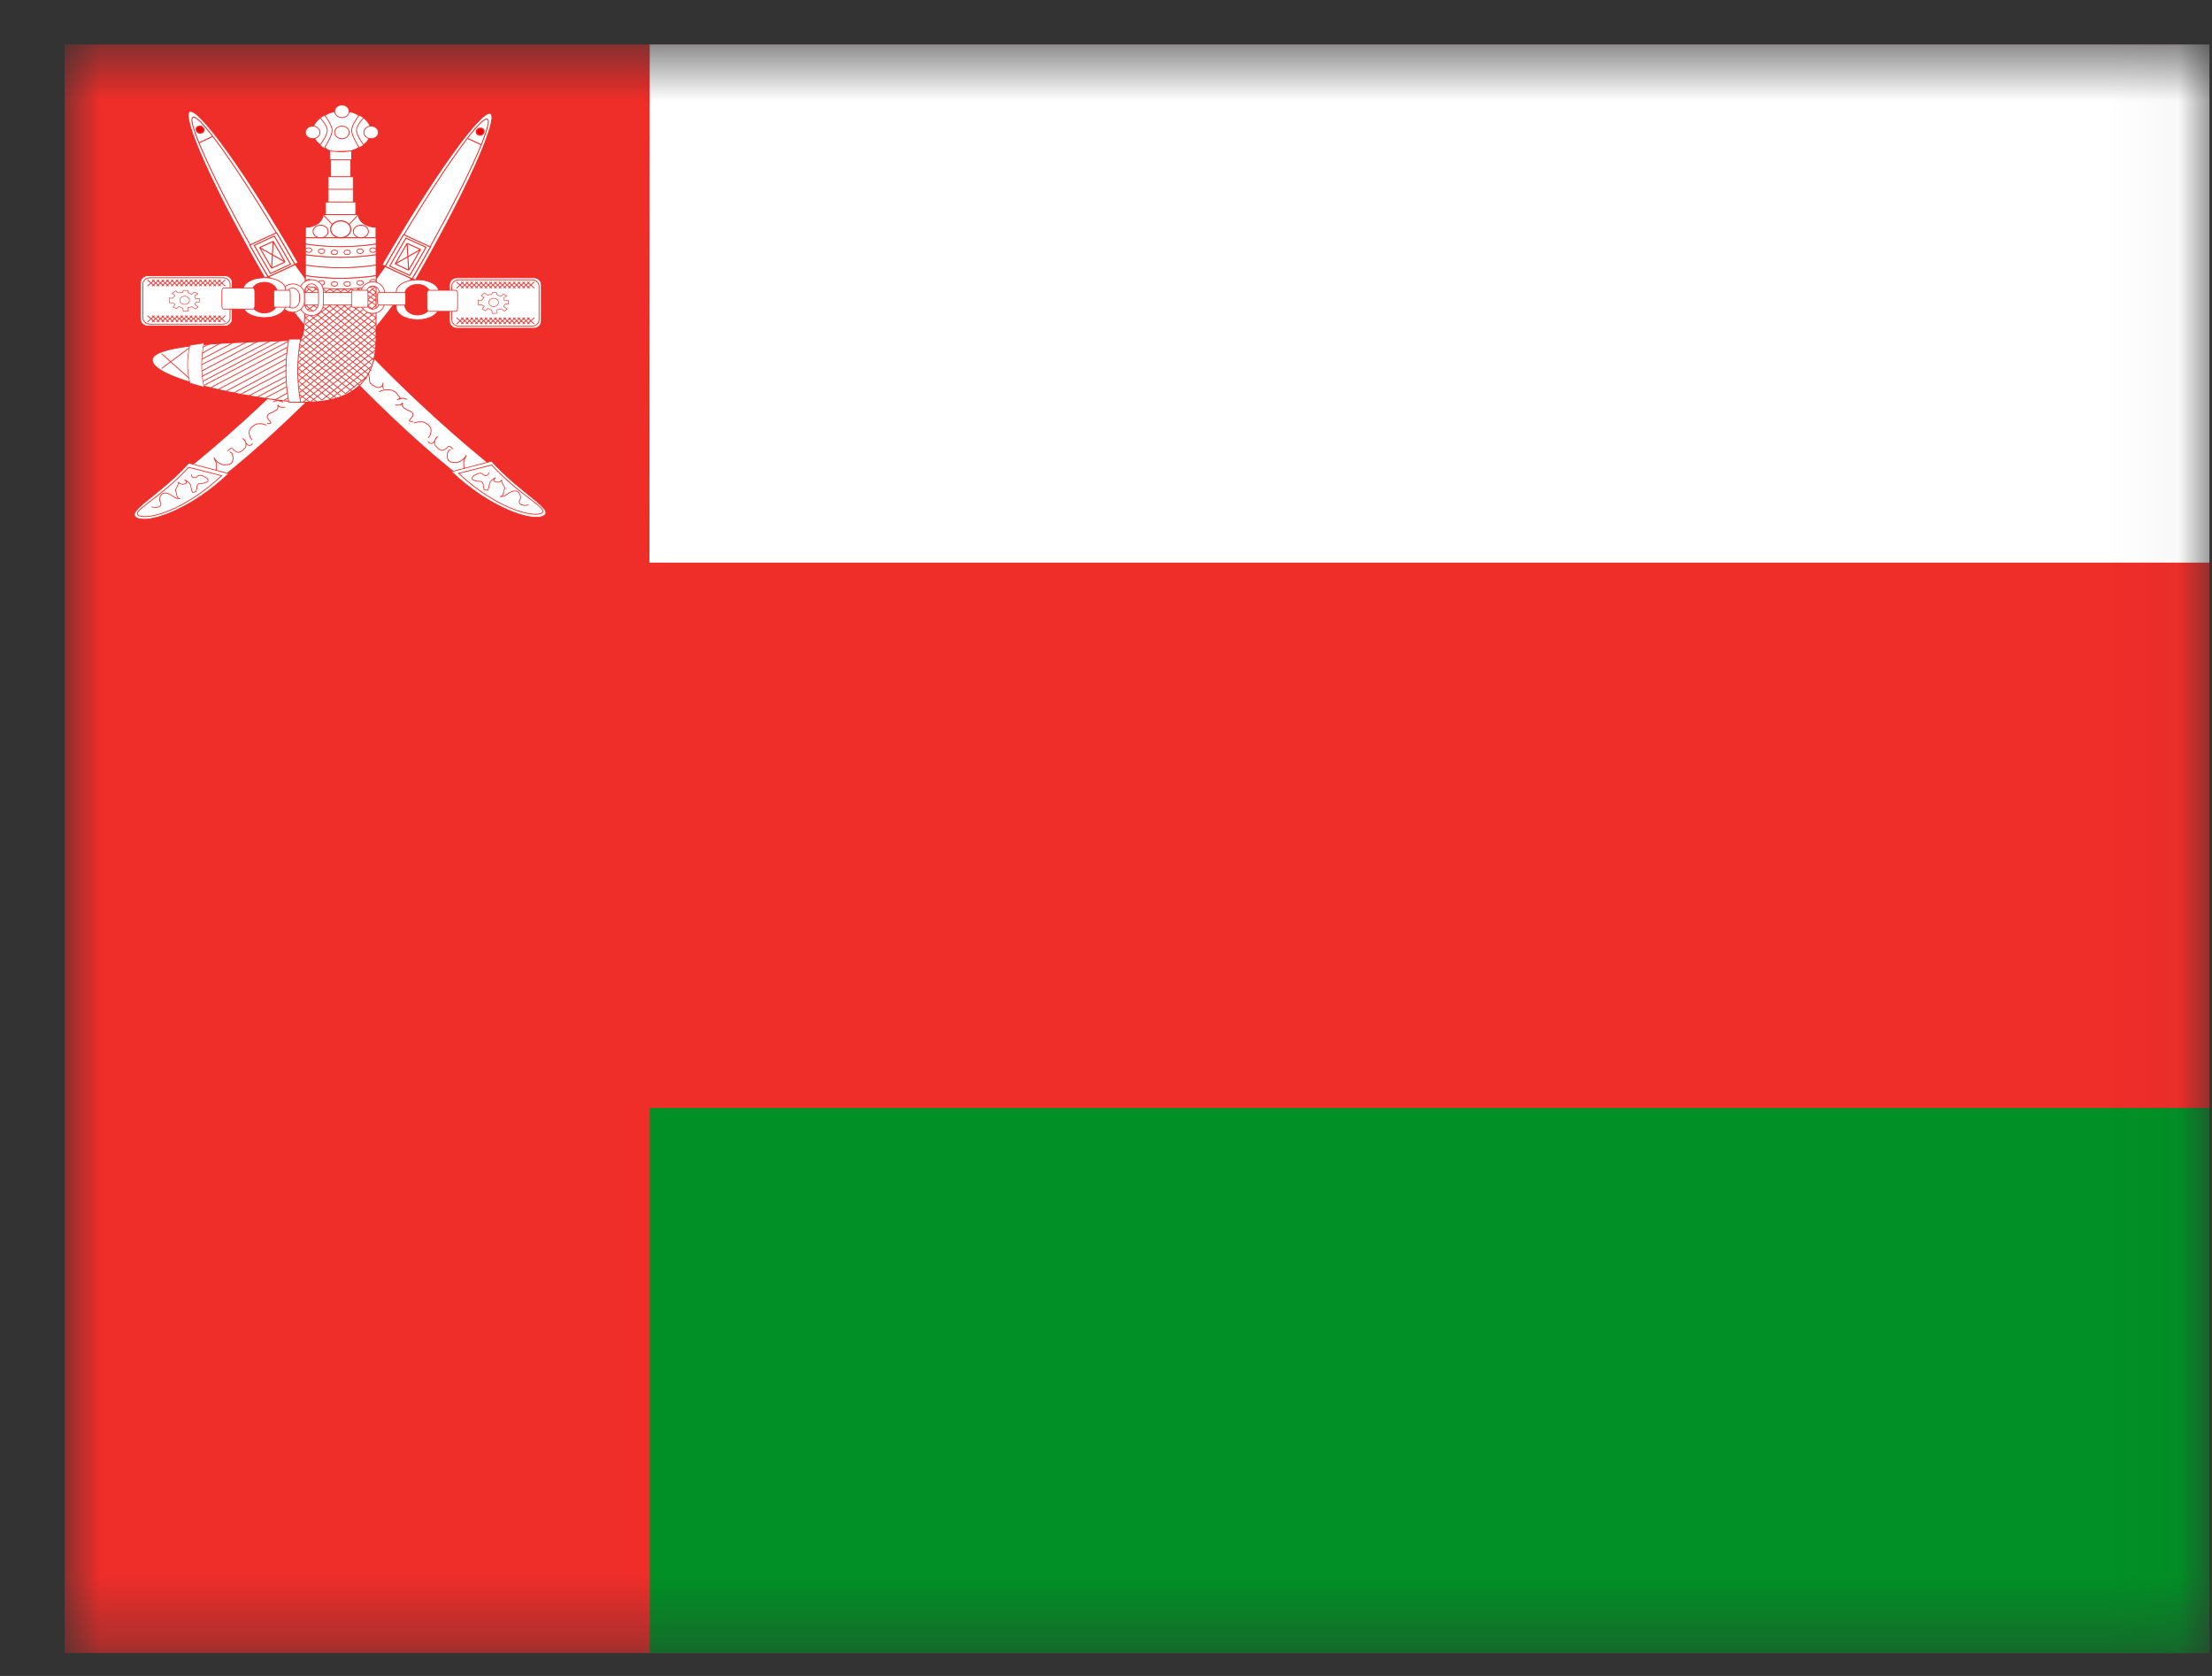 <svg width="33" height="25" viewBox="0 0 33 25" fill="none" xmlns="http://www.w3.org/2000/svg">
<rect x="0" y="0" width="33" height="25" fill="#333333" stroke="none"/>
<g id="Oman (OM)" clip-path="url(#clip0_1993_18310)">
<g id="Clip path group">
<mask id="mask0_1993_18310" style="mask-type:luminance" maskUnits="userSpaceOnUse" x="0" y="0" width="33" height="25">
<g id="a">
<path id="Vector" d="M0.964 0.662H32.964V24.662H0.964V0.662Z" fill="white"/>
</g>
</mask>
<g mask="url(#mask0_1993_18310)">
<g id="Group">
<path id="Vector_2" fill-rule="evenodd" clip-rule="evenodd" d="M0.8 -0.418H35.915V27.232H0.8V-0.418Z" fill="#EF2D29"/>
<path id="Vector_3" fill-rule="evenodd" clip-rule="evenodd" d="M9.694 16.527H36.479V26.912H9.694V16.527Z" fill="#009025"/>
<path id="Vector_4" fill-rule="evenodd" clip-rule="evenodd" d="M9.694 -1.107H37.94V8.393H9.689L9.694 -1.107Z" fill="white"/>
<g id="Group_2">
<g id="Group_3">
<path id="Vector_5" d="M7.964 4.143H6.817C6.755 4.143 6.705 4.189 6.705 4.247V4.792C6.705 4.85 6.755 4.897 6.817 4.897H7.964C8.026 4.897 8.076 4.85 8.076 4.792V4.247C8.076 4.189 8.026 4.143 7.964 4.143Z" fill="white" stroke="#EF2D28" stroke-width="0.013"/>
<path id="Vector_6" d="M7.935 4.174H6.847C6.788 4.174 6.74 4.217 6.74 4.271V4.769C6.74 4.823 6.788 4.866 6.847 4.866H7.935C7.994 4.866 8.042 4.823 8.042 4.769V4.271C8.042 4.217 7.994 4.174 7.935 4.174Z" fill="white" stroke="#EF2D28" stroke-width="0.012"/>
<path id="Vector_7" fill-rule="evenodd" clip-rule="evenodd" d="M7.346 4.361L7.411 4.364L7.414 4.394L7.468 4.422L7.51 4.387L7.56 4.414L7.513 4.444L7.525 4.486L7.584 4.483V4.538L7.537 4.536L7.512 4.57L7.567 4.609L7.525 4.641L7.479 4.607L7.414 4.62L7.417 4.671L7.346 4.676L7.336 4.627L7.277 4.602L7.243 4.636L7.193 4.611L7.223 4.572L7.187 4.547H7.136L7.133 4.476L7.184 4.481L7.22 4.439L7.178 4.407L7.232 4.371L7.271 4.4L7.336 4.391L7.346 4.361Z" fill="white" stroke="#EF2D28" stroke-width="0.008"/>
<path id="Vector_8" d="M7.364 4.573C7.404 4.573 7.437 4.545 7.437 4.511C7.437 4.477 7.404 4.449 7.364 4.449C7.324 4.449 7.292 4.477 7.292 4.511C7.292 4.545 7.324 4.573 7.364 4.573Z" fill="white" stroke="#EF2D28" stroke-width="0.008"/>
<g id="Vector_9">
<path fill-rule="evenodd" clip-rule="evenodd" d="M6.916 4.205L6.81 4.299L6.916 4.205ZM6.986 4.205L6.88 4.299L6.986 4.205ZM7.056 4.205L6.951 4.299L7.056 4.205ZM7.126 4.205L7.021 4.299L7.126 4.205ZM7.197 4.205L7.092 4.299L7.197 4.205ZM7.267 4.205L7.162 4.299L7.267 4.205ZM7.338 4.205L7.233 4.299L7.338 4.205ZM7.408 4.205L7.303 4.299L7.408 4.205ZM7.479 4.205L7.373 4.299L7.479 4.205ZM7.549 4.205L7.442 4.299L7.549 4.205ZM7.618 4.205L7.512 4.299L7.618 4.205ZM7.688 4.205L7.583 4.299L7.688 4.205ZM7.407 4.205L7.303 4.299L7.407 4.205ZM7.76 4.205L7.654 4.299L7.76 4.205ZM7.83 4.205L7.725 4.299L7.83 4.205ZM7.9 4.205L7.795 4.299L7.9 4.205ZM7.971 4.205L7.866 4.299L7.971 4.205ZM7.866 4.205L7.971 4.299L7.866 4.205ZM7.795 4.205L7.9 4.299L7.795 4.205ZM7.725 4.205L7.83 4.299L7.725 4.205ZM7.654 4.205L7.76 4.299L7.654 4.205ZM7.584 4.205L7.689 4.299L7.584 4.205ZM7.513 4.205L7.619 4.299L7.513 4.205ZM7.443 4.205L7.549 4.299L7.443 4.205ZM7.373 4.205L7.478 4.299L7.373 4.205ZM7.301 4.205L7.407 4.299L7.301 4.205ZM7.232 4.205L7.337 4.299L7.232 4.205ZM7.161 4.205L7.266 4.299L7.161 4.205ZM7.091 4.205L7.196 4.299L7.091 4.205ZM7.373 4.205L7.478 4.299L7.373 4.205ZM7.021 4.205L7.125 4.299L7.021 4.205ZM6.95 4.205L7.056 4.299L6.95 4.205ZM6.879 4.205L6.985 4.299L6.879 4.205ZM6.809 4.205L6.916 4.299L6.809 4.205ZM6.916 4.739L6.811 4.834L6.916 4.739ZM6.985 4.739L6.879 4.834L6.985 4.739ZM7.057 4.739L6.951 4.834L7.057 4.739ZM7.126 4.739L7.021 4.834L7.126 4.739ZM7.197 4.739L7.092 4.834L7.197 4.739ZM7.267 4.739L7.162 4.834L7.267 4.739ZM7.338 4.739L7.234 4.834L7.338 4.739ZM7.408 4.739L7.303 4.834L7.408 4.739ZM7.479 4.739L7.373 4.834L7.479 4.739ZM7.548 4.739L7.442 4.834L7.548 4.739ZM7.621 4.739L7.514 4.834L7.621 4.739ZM7.69 4.739L7.585 4.834L7.69 4.739ZM7.408 4.739L7.303 4.834L7.408 4.739ZM7.76 4.739L7.654 4.834L7.76 4.739ZM7.83 4.739L7.725 4.834L7.83 4.739ZM7.9 4.739L7.795 4.834L7.9 4.739ZM7.971 4.739L7.866 4.834L7.971 4.739ZM7.866 4.739L7.971 4.834L7.866 4.739ZM7.795 4.739L7.9 4.834L7.795 4.739ZM7.725 4.739L7.83 4.834L7.725 4.739ZM7.654 4.739L7.76 4.834L7.654 4.739ZM7.584 4.739L7.689 4.834L7.584 4.739ZM7.513 4.739L7.62 4.834L7.513 4.739ZM7.442 4.739L7.548 4.834L7.442 4.739ZM7.373 4.739L7.478 4.834L7.373 4.739ZM7.303 4.739L7.408 4.834L7.303 4.739ZM7.233 4.739L7.338 4.834L7.233 4.739ZM7.162 4.739L7.267 4.834L7.162 4.739ZM7.092 4.739L7.197 4.834L7.092 4.739ZM7.374 4.739L7.479 4.834L7.374 4.739ZM7.022 4.739L7.126 4.834L7.022 4.739ZM6.951 4.739L7.057 4.834L6.951 4.739ZM6.88 4.739L6.986 4.834L6.88 4.739ZM6.811 4.739L6.916 4.834L6.811 4.739Z" fill="white"/>
<path d="M6.916 4.205L6.81 4.299M6.986 4.205L6.88 4.299M7.056 4.205L6.951 4.299M7.126 4.205L7.021 4.299M7.197 4.205L7.092 4.299M7.267 4.205L7.162 4.299M7.338 4.205L7.233 4.299M7.408 4.205L7.303 4.299L7.407 4.205M7.479 4.205L7.373 4.299M7.549 4.205L7.442 4.299M7.618 4.205L7.512 4.299M7.688 4.205L7.583 4.299M7.76 4.205L7.654 4.299M7.83 4.205L7.725 4.299M7.9 4.205L7.795 4.299M7.971 4.205L7.866 4.299M7.866 4.205L7.971 4.299M7.795 4.205L7.9 4.299M7.725 4.205L7.83 4.299M7.654 4.205L7.76 4.299M7.584 4.205L7.689 4.299M7.513 4.205L7.619 4.299M7.443 4.205L7.549 4.299M7.373 4.205L7.478 4.299M7.301 4.205L7.407 4.299M7.232 4.205L7.337 4.299M7.161 4.205L7.266 4.299M7.091 4.205L7.196 4.299M7.021 4.205L7.125 4.299M6.95 4.205L7.056 4.299M6.879 4.205L6.985 4.299M6.809 4.205L6.916 4.299M6.916 4.739L6.811 4.834M6.985 4.739L6.879 4.834M7.057 4.739L6.951 4.834M7.126 4.739L7.021 4.834M7.197 4.739L7.092 4.834M7.267 4.739L7.162 4.834M7.338 4.739L7.234 4.834M7.408 4.739L7.303 4.834M7.479 4.739L7.373 4.834M7.548 4.739L7.442 4.834M7.621 4.739L7.514 4.834M7.69 4.739L7.585 4.834M7.76 4.739L7.654 4.834M7.83 4.739L7.725 4.834M7.9 4.739L7.795 4.834M7.971 4.739L7.866 4.834M7.866 4.739L7.971 4.834M7.795 4.739L7.9 4.834M7.725 4.739L7.83 4.834M7.654 4.739L7.76 4.834M7.584 4.739L7.689 4.834M7.513 4.739L7.62 4.834M7.442 4.739L7.548 4.834M7.373 4.739L7.478 4.834M7.303 4.739L7.408 4.834M7.233 4.739L7.338 4.834M7.162 4.739L7.267 4.834M7.092 4.739L7.197 4.834M7.374 4.739L7.479 4.834M7.022 4.739L7.126 4.834M6.951 4.739L7.057 4.834M6.88 4.739L6.986 4.834M6.811 4.739L6.916 4.834" stroke="#EF2D28" stroke-width="0.012"/>
</g>
</g>
<g id="Group_4">
<path id="Vector_10" d="M3.354 4.111H2.207C2.145 4.111 2.095 4.158 2.095 4.216V4.761C2.095 4.819 2.145 4.865 2.207 4.865H3.354C3.416 4.865 3.466 4.819 3.466 4.761V4.216C3.466 4.158 3.416 4.111 3.354 4.111Z" fill="white" stroke="#EF2D28" stroke-width="0.013"/>
<path id="Vector_11" d="M3.325 4.143H2.237C2.178 4.143 2.131 4.186 2.131 4.239V4.738C2.131 4.791 2.178 4.835 2.237 4.835H3.325C3.384 4.835 3.432 4.791 3.432 4.738V4.239C3.432 4.186 3.384 4.143 3.325 4.143Z" fill="white" stroke="#EF2D28" stroke-width="0.012"/>
<path id="Vector_12" fill-rule="evenodd" clip-rule="evenodd" d="M2.736 4.33L2.801 4.333L2.804 4.363L2.858 4.39L2.9 4.356L2.951 4.383L2.903 4.413L2.915 4.455L2.974 4.452V4.507L2.927 4.505L2.903 4.539L2.957 4.578L2.915 4.61L2.869 4.576L2.804 4.589L2.807 4.64L2.736 4.645L2.726 4.596L2.667 4.571L2.634 4.605L2.583 4.58L2.613 4.541L2.577 4.516H2.526L2.523 4.445L2.574 4.449L2.61 4.408L2.568 4.376L2.622 4.339L2.661 4.369L2.726 4.36L2.736 4.33Z" fill="white" stroke="#EF2D28" stroke-width="0.008"/>
<path id="Vector_13" d="M2.754 4.541C2.794 4.541 2.827 4.514 2.827 4.48C2.827 4.446 2.794 4.418 2.754 4.418C2.714 4.418 2.682 4.446 2.682 4.48C2.682 4.514 2.714 4.541 2.754 4.541Z" fill="white" stroke="#EF2D28" stroke-width="0.008"/>
<g id="Vector_14">
<path fill-rule="evenodd" clip-rule="evenodd" d="M2.306 4.174L2.2 4.268L2.306 4.174ZM2.377 4.174L2.27 4.268L2.377 4.174ZM2.446 4.174L2.341 4.268L2.446 4.174ZM2.517 4.174L2.411 4.268L2.517 4.174ZM2.587 4.174L2.482 4.268L2.587 4.174ZM2.657 4.174L2.552 4.268L2.657 4.174ZM2.728 4.174L2.623 4.268L2.728 4.174ZM2.798 4.174L2.693 4.268L2.798 4.174ZM2.869 4.174L2.763 4.268L2.869 4.174ZM2.939 4.174L2.832 4.268L2.939 4.174ZM3.008 4.174L2.903 4.268L3.008 4.174ZM3.078 4.174L2.973 4.268L3.078 4.174ZM2.797 4.174L2.693 4.268L2.797 4.174ZM3.15 4.174L3.045 4.268L3.15 4.174ZM3.22 4.174L3.115 4.268L3.22 4.174ZM3.291 4.174L3.185 4.268L3.291 4.174ZM3.361 4.174L3.256 4.268L3.361 4.174ZM3.256 4.174L3.361 4.268L3.256 4.174ZM3.185 4.174L3.291 4.268L3.185 4.174ZM3.115 4.174L3.22 4.268L3.115 4.174ZM3.045 4.174L3.15 4.268L3.045 4.174ZM2.974 4.174L3.079 4.268L2.974 4.174ZM2.904 4.174L3.009 4.268L2.904 4.174ZM2.833 4.174L2.939 4.268L2.833 4.174ZM2.763 4.174L2.868 4.268L2.763 4.174ZM2.691 4.174L2.797 4.268L2.691 4.174ZM2.622 4.174L2.727 4.268L2.622 4.174ZM2.551 4.174L2.656 4.268L2.551 4.174ZM2.481 4.174L2.586 4.268L2.481 4.174ZM2.763 4.174L2.868 4.268L2.763 4.174ZM2.411 4.174L2.516 4.268L2.411 4.174ZM2.34 4.174L2.446 4.268L2.34 4.174ZM2.269 4.174L2.376 4.268L2.269 4.174ZM2.199 4.174L2.306 4.268L2.199 4.174ZM2.306 4.708L2.201 4.803L2.306 4.708ZM2.376 4.708L2.269 4.803L2.376 4.708ZM2.447 4.708L2.341 4.803L2.447 4.708ZM2.517 4.708L2.411 4.803L2.517 4.708ZM2.587 4.708L2.482 4.803L2.587 4.708ZM2.657 4.708L2.552 4.803L2.657 4.708ZM2.728 4.708L2.624 4.803L2.728 4.708ZM2.798 4.708L2.693 4.803L2.798 4.708ZM2.869 4.708L2.763 4.803L2.869 4.708ZM2.938 4.708L2.832 4.803L2.938 4.708ZM3.011 4.708L2.905 4.803L3.011 4.708ZM3.08 4.708L2.975 4.803L3.08 4.708ZM2.798 4.708L2.693 4.803L2.798 4.708ZM3.15 4.708L3.045 4.803L3.15 4.708ZM3.22 4.708L3.115 4.803L3.22 4.708ZM3.291 4.708L3.185 4.803L3.291 4.708ZM3.361 4.708L3.256 4.803L3.361 4.708ZM3.256 4.708L3.361 4.803L3.256 4.708ZM3.185 4.708L3.291 4.803L3.185 4.708ZM3.115 4.708L3.22 4.803L3.115 4.708ZM3.045 4.708L3.15 4.803L3.045 4.708ZM2.974 4.708L3.079 4.803L2.974 4.708ZM2.904 4.708L3.01 4.803L2.904 4.708ZM2.832 4.708L2.938 4.803L2.832 4.708ZM2.763 4.708L2.868 4.803L2.763 4.708ZM2.693 4.708L2.798 4.803L2.693 4.708ZM2.623 4.708L2.728 4.803L2.623 4.708ZM2.552 4.708L2.657 4.803L2.552 4.708ZM2.482 4.708L2.587 4.803L2.482 4.708ZM2.764 4.708L2.869 4.803L2.764 4.708ZM2.412 4.708L2.517 4.803L2.412 4.708ZM2.341 4.708L2.447 4.803L2.341 4.708ZM2.27 4.708L2.377 4.803L2.27 4.708ZM2.201 4.708L2.306 4.803L2.201 4.708Z" fill="white"/>
<path d="M2.306 4.174L2.2 4.268M2.377 4.174L2.27 4.268M2.446 4.174L2.341 4.268M2.517 4.174L2.411 4.268M2.587 4.174L2.482 4.268M2.657 4.174L2.552 4.268M2.728 4.174L2.623 4.268M2.798 4.174L2.693 4.268L2.797 4.174M2.869 4.174L2.763 4.268M2.939 4.174L2.832 4.268M3.008 4.174L2.903 4.268M3.078 4.174L2.973 4.268M3.15 4.174L3.045 4.268M3.22 4.174L3.115 4.268M3.291 4.174L3.185 4.268M3.361 4.174L3.256 4.268M3.256 4.174L3.361 4.268M3.185 4.174L3.291 4.268M3.115 4.174L3.22 4.268M3.045 4.174L3.15 4.268M2.974 4.174L3.079 4.268M2.904 4.174L3.009 4.268M2.833 4.174L2.939 4.268M2.763 4.174L2.868 4.268M2.691 4.174L2.797 4.268M2.622 4.174L2.727 4.268M2.551 4.174L2.656 4.268M2.481 4.174L2.586 4.268M2.411 4.174L2.516 4.268M2.34 4.174L2.446 4.268M2.269 4.174L2.376 4.268M2.199 4.174L2.306 4.268M2.306 4.708L2.201 4.803M2.376 4.708L2.269 4.803M2.447 4.708L2.341 4.803M2.517 4.708L2.411 4.803M2.587 4.708L2.482 4.803M2.657 4.708L2.552 4.803M2.728 4.708L2.624 4.803M2.798 4.708L2.693 4.803M2.869 4.708L2.763 4.803M2.938 4.708L2.832 4.803M3.011 4.708L2.905 4.803M3.08 4.708L2.975 4.803M3.15 4.708L3.045 4.803M3.22 4.708L3.115 4.803M3.291 4.708L3.185 4.803M3.361 4.708L3.256 4.803M3.256 4.708L3.361 4.803M3.185 4.708L3.291 4.803M3.115 4.708L3.22 4.803M3.045 4.708L3.15 4.803M2.974 4.708L3.079 4.803M2.904 4.708L3.01 4.803M2.832 4.708L2.938 4.803M2.763 4.708L2.868 4.803M2.693 4.708L2.798 4.803M2.623 4.708L2.728 4.803M2.552 4.708L2.657 4.803M2.482 4.708L2.587 4.803M2.764 4.708L2.869 4.803M2.412 4.708L2.517 4.803M2.341 4.708L2.447 4.803M2.27 4.708L2.377 4.803M2.201 4.708L2.306 4.803" stroke="#EF2D28" stroke-width="0.012"/>
</g>
</g>
<path id="Vector_15" fill-rule="evenodd" clip-rule="evenodd" d="M4.248 5.691C2.541 7.364 1.813 7.576 2.156 7.711C2.498 7.846 3.596 6.982 4.739 5.836C5.882 4.689 6.582 3.668 6.24 3.533C5.898 3.398 6.063 3.912 4.248 5.691Z" fill="white" stroke="#EF2D28" stroke-width="0.02"/>
<path id="Vector_16" fill-rule="evenodd" clip-rule="evenodd" d="M2.814 6.908L3.412 7.065C2.849 7.6 2.216 7.819 2.041 7.725C1.865 7.631 2.357 7.411 2.815 6.909L2.814 6.908Z" fill="white" stroke="#EF2D28" stroke-width="0.011"/>
<path id="Vector_17" fill-rule="evenodd" clip-rule="evenodd" d="M2.813 6.971L3.306 7.096C2.758 7.611 2.216 7.756 2.076 7.693C1.935 7.631 2.369 7.454 2.813 6.971Z" fill="white" stroke="#EF2D28" stroke-width="0.012"/>
<path id="Vector_18" d="M4.646 5.619C4.645 5.627 4.641 5.663 4.637 5.677C4.637 5.697 4.635 5.712 4.633 5.728C4.627 5.741 4.628 5.754 4.611 5.759C4.604 5.771 4.591 5.781 4.576 5.786C4.563 5.796 4.548 5.804 4.532 5.81C4.516 5.816 4.497 5.817 4.48 5.813C4.465 5.804 4.453 5.794 4.441 5.786C4.438 5.774 4.435 5.756 4.432 5.743C4.437 5.76 4.44 5.777 4.441 5.794C4.439 5.813 4.432 5.821 4.423 5.836" stroke="#EF2D28" stroke-width="0.012"/>
<path id="Vector_19" d="M4.488 5.878L4.483 5.875C4.494 5.884 4.49 5.879 4.466 5.866C4.449 5.859 4.431 5.855 4.409 5.852H4.348C4.324 5.852 4.308 5.855 4.291 5.859C4.279 5.87 4.26 5.876 4.247 5.886C4.235 5.894 4.226 5.905 4.221 5.917C4.209 5.928 4.202 5.944 4.191 5.952C4.186 5.97 4.176 5.97 4.169 5.983C4.19 5.984 4.206 5.987 4.217 5.999C4.235 6.007 4.202 5.991 4.195 5.983C4.181 5.979 4.177 5.976 4.156 5.976C4.136 5.97 4.123 5.98 4.103 5.983C4.091 5.989 4.088 5.991 4.072 5.991" stroke="#EF2D28" stroke-width="0.012"/>
<path id="Vector_20" d="M4.252 6.073C4.243 6.073 4.202 6.079 4.186 6.073C4.168 6.068 4.158 6.06 4.147 6.045C4.142 6.035 4.147 6.064 4.147 6.076C4.145 6.099 4.137 6.099 4.125 6.115C4.112 6.122 4.099 6.132 4.086 6.138C4.074 6.147 4.061 6.153 4.046 6.158C4.032 6.164 4.018 6.169 4.007 6.177C3.993 6.186 3.993 6.197 3.985 6.212C3.987 6.231 3.991 6.242 4.002 6.251C4.008 6.264 4.019 6.277 4.029 6.285C4.039 6.304 4.052 6.312 4.025 6.316C4.009 6.323 4.001 6.318 3.985 6.316" stroke="#EF2D28" stroke-width="0.012"/>
<path id="Vector_21" d="M3.975 6.342C3.964 6.339 3.926 6.328 3.909 6.322H3.848C3.825 6.324 3.82 6.33 3.8 6.338C3.787 6.35 3.779 6.358 3.761 6.365C3.751 6.376 3.733 6.394 3.726 6.408C3.72 6.424 3.717 6.441 3.717 6.458C3.717 6.481 3.724 6.485 3.726 6.505C3.73 6.522 3.74 6.538 3.752 6.551C3.754 6.556 3.756 6.558 3.761 6.559" stroke="#EF2D28" stroke-width="0.012"/>
<path id="Vector_22" d="M3.769 6.611C3.767 6.611 3.763 6.62 3.757 6.629C3.742 6.643 3.741 6.644 3.719 6.644C3.7 6.643 3.702 6.637 3.688 6.632C3.682 6.622 3.674 6.614 3.666 6.601C3.661 6.593 3.657 6.581 3.651 6.574C3.645 6.565 3.639 6.558 3.633 6.549C3.627 6.547 3.625 6.544 3.617 6.543C3.635 6.546 3.637 6.552 3.648 6.562C3.654 6.57 3.659 6.58 3.663 6.589C3.665 6.602 3.669 6.613 3.67 6.629C3.67 6.646 3.67 6.658 3.663 6.672C3.656 6.679 3.651 6.687 3.642 6.693C3.634 6.701 3.627 6.709 3.62 6.718L3.592 6.736C3.583 6.741 3.573 6.747 3.558 6.748C3.54 6.747 3.534 6.742 3.521 6.736C3.509 6.728 3.5 6.722 3.49 6.714C3.481 6.707 3.474 6.699 3.468 6.69C3.451 6.686 3.441 6.688 3.431 6.696C3.422 6.702 3.415 6.709 3.409 6.718C3.404 6.72 3.395 6.728 3.39 6.73" stroke="#EF2D28" stroke-width="0.011"/>
<path id="Vector_23" d="M3.426 6.74C3.431 6.742 3.449 6.755 3.457 6.759C3.462 6.776 3.47 6.784 3.472 6.802C3.477 6.818 3.477 6.836 3.477 6.855C3.472 6.875 3.464 6.889 3.457 6.904C3.444 6.913 3.438 6.919 3.422 6.927C3.407 6.93 3.391 6.932 3.372 6.932C3.36 6.935 3.338 6.937 3.326 6.932C3.309 6.929 3.296 6.922 3.283 6.916C3.269 6.908 3.261 6.9 3.245 6.893C3.237 6.882 3.225 6.872 3.214 6.859C3.205 6.846 3.198 6.839 3.191 6.825C3.197 6.841 3.205 6.855 3.21 6.87C3.219 6.886 3.224 6.892 3.225 6.912C3.232 6.928 3.23 6.948 3.23 6.966C3.228 6.978 3.227 7.001 3.222 7.012V7.023" stroke="#EF2D28" stroke-width="0.012"/>
<path id="Vector_24" d="M2.857 7.083V7.09C2.857 7.075 2.857 7.082 2.864 7.112C2.875 7.124 2.903 7.128 2.925 7.123C2.945 7.107 2.945 7.096 2.981 7.09C3.017 7.091 3.03 7.1 3.05 7.112C3.071 7.119 3.089 7.132 3.1 7.15C3.107 7.169 3.111 7.182 3.087 7.189C3.066 7.201 3.042 7.209 3.018 7.211C2.99 7.211 2.969 7.209 2.956 7.223C2.936 7.241 2.938 7.251 2.938 7.283C2.931 7.293 2.93 7.322 2.925 7.334C2.908 7.342 2.889 7.345 2.87 7.344C2.863 7.327 2.856 7.296 2.851 7.278C2.846 7.258 2.845 7.23 2.832 7.217C2.821 7.201 2.806 7.188 2.789 7.178C2.779 7.167 2.766 7.16 2.752 7.156C2.776 7.167 2.779 7.179 2.782 7.206C2.761 7.215 2.756 7.222 2.721 7.223C2.686 7.22 2.678 7.212 2.665 7.194C2.662 7.223 2.652 7.232 2.645 7.256C2.633 7.272 2.628 7.289 2.616 7.311C2.621 7.338 2.632 7.339 2.633 7.372C2.641 7.394 2.641 7.414 2.658 7.428C2.666 7.437 2.672 7.437 2.69 7.438C2.654 7.438 2.632 7.435 2.609 7.422C2.591 7.412 2.577 7.399 2.559 7.389C2.537 7.374 2.511 7.362 2.485 7.355C2.456 7.355 2.435 7.352 2.423 7.366C2.405 7.378 2.393 7.398 2.385 7.422C2.38 7.451 2.377 7.47 2.392 7.489C2.402 7.51 2.405 7.518 2.392 7.544C2.377 7.562 2.357 7.564 2.323 7.571C2.3 7.571 2.277 7.566 2.261 7.561" stroke="#EF2D28" stroke-width="0.011"/>
<g id="Group_5">
<path id="Vector_25" fill-rule="evenodd" clip-rule="evenodd" d="M6.197 4.181C6.953 2.871 7.455 1.755 7.318 1.691C7.18 1.627 6.454 2.64 5.697 3.95L6.197 4.181Z" fill="white" stroke="#EF2D28" stroke-width="0.016"/>
<g id="Vector_26">
<path fill-rule="evenodd" clip-rule="evenodd" d="M6.147 4.159C6.877 2.896 7.379 1.827 7.27 1.777C7.159 1.726 6.477 2.711 5.747 3.975" fill="white"/>
<path d="M6.147 4.159C6.877 2.896 7.379 1.827 7.27 1.777C7.159 1.726 6.477 2.711 5.747 3.975" stroke="#EF2D28" stroke-width="0.014"/>
</g>
<path id="Vector_27" fill-rule="evenodd" clip-rule="evenodd" d="M6.021 3.5C5.933 3.648 5.838 3.817 5.747 3.974L6.148 4.16C6.239 4.002 6.339 3.835 6.422 3.685L6.021 3.5Z" fill="white" stroke="#EF2D28" stroke-width="0.015"/>
<path id="Vector_28" fill-rule="evenodd" clip-rule="evenodd" d="M6.056 3.551C5.967 3.699 5.905 3.812 5.814 3.97L6.113 4.108C6.204 3.951 6.272 3.839 6.355 3.689L6.056 3.551Z" fill="white" stroke="#EF2D28" stroke-width="0.015"/>
<g id="Vector_29">
<path fill-rule="evenodd" clip-rule="evenodd" d="M6.273 3.722L6.073 3.63L5.896 3.937L6.096 4.03L6.273 3.722ZM6.273 3.722L5.896 3.937L6.273 3.722ZM6.096 4.03L6.073 3.63L6.096 4.03ZM7.177 2.158L6.977 2.066L7.177 2.158Z" fill="white"/>
<path d="M6.273 3.722L6.073 3.63M6.273 3.722L6.096 4.03M6.273 3.722L5.896 3.937M6.073 3.63L5.896 3.937M6.073 3.63L6.096 4.03M5.896 3.937L6.096 4.03M7.177 2.158L6.977 2.066" stroke="#EF2D28" stroke-width="0.015"/>
</g>
<path id="Vector_30" d="M7.176 2.013C7.145 2.02 7.115 2.005 7.108 1.978C7.101 1.951 7.12 1.922 7.151 1.914C7.182 1.907 7.212 1.922 7.219 1.949C7.226 1.976 7.207 2.005 7.176 2.013Z" fill="#EF0000" stroke="#EF2D28" stroke-width="0.02"/>
</g>
<path id="Vector_31" fill-rule="evenodd" clip-rule="evenodd" d="M5.9 5.66C7.607 7.333 8.335 7.545 7.992 7.68C7.65 7.815 6.552 6.951 5.409 5.804C4.266 4.658 3.566 3.637 3.908 3.501C4.25 3.366 4.085 3.881 5.9 5.66Z" fill="white" stroke="#EF2D28" stroke-width="0.02"/>
<path id="Vector_32" fill-rule="evenodd" clip-rule="evenodd" d="M7.335 6.879L6.736 7.036C7.299 7.571 7.932 7.79 8.108 7.696C8.283 7.602 7.791 7.382 7.334 6.88L7.335 6.879Z" fill="white" stroke="#EF2D28" stroke-width="0.011"/>
<path id="Vector_33" fill-rule="evenodd" clip-rule="evenodd" d="M7.335 6.936L6.842 7.061C7.39 7.575 7.932 7.721 8.072 7.658C8.214 7.596 7.779 7.419 7.335 6.936Z" fill="white" stroke="#EF2D28" stroke-width="0.012"/>
<path id="Vector_34" d="M5.502 5.584C5.503 5.592 5.507 5.628 5.511 5.642C5.511 5.662 5.513 5.677 5.515 5.693C5.521 5.706 5.52 5.719 5.537 5.724C5.544 5.736 5.557 5.746 5.572 5.751C5.585 5.761 5.6 5.768 5.616 5.775C5.632 5.781 5.651 5.782 5.668 5.778C5.683 5.769 5.695 5.759 5.707 5.751C5.71 5.739 5.713 5.721 5.716 5.708C5.711 5.725 5.708 5.742 5.707 5.759C5.709 5.778 5.716 5.786 5.725 5.801" stroke="#EF2D28" stroke-width="0.012"/>
<path id="Vector_35" d="M5.66 5.843L5.665 5.839C5.654 5.849 5.658 5.844 5.682 5.831C5.699 5.824 5.717 5.82 5.739 5.816H5.8C5.824 5.816 5.84 5.82 5.857 5.824C5.869 5.835 5.888 5.841 5.901 5.851C5.913 5.859 5.922 5.87 5.927 5.882C5.939 5.893 5.946 5.909 5.957 5.917C5.962 5.935 5.972 5.934 5.979 5.948C5.958 5.949 5.942 5.952 5.931 5.964C5.913 5.972 5.946 5.955 5.953 5.948C5.967 5.944 5.971 5.941 5.992 5.941C6.012 5.934 6.025 5.945 6.045 5.948C6.057 5.954 6.06 5.956 6.076 5.956" stroke="#EF2D28" stroke-width="0.012"/>
<path id="Vector_36" d="M5.896 6.041C5.905 6.041 5.946 6.048 5.962 6.041C5.98 6.037 5.99 6.029 6.001 6.014C6.006 6.003 6.001 6.033 6.001 6.045C6.003 6.068 6.011 6.068 6.023 6.083C6.036 6.091 6.049 6.101 6.062 6.107C6.074 6.116 6.087 6.122 6.101 6.126C6.115 6.133 6.13 6.138 6.141 6.146C6.155 6.155 6.155 6.166 6.163 6.181C6.161 6.2 6.157 6.211 6.146 6.219C6.14 6.232 6.129 6.245 6.119 6.254C6.108 6.273 6.096 6.281 6.123 6.285C6.139 6.291 6.147 6.286 6.163 6.285" stroke="#EF2D28" stroke-width="0.012"/>
<path id="Vector_37" d="M6.173 6.312C6.184 6.31 6.222 6.299 6.239 6.293H6.3C6.323 6.295 6.328 6.301 6.348 6.308C6.361 6.32 6.369 6.328 6.388 6.336C6.397 6.346 6.416 6.365 6.423 6.379C6.428 6.395 6.431 6.411 6.431 6.428C6.431 6.451 6.424 6.456 6.423 6.475C6.418 6.493 6.409 6.508 6.396 6.522C6.394 6.527 6.393 6.528 6.388 6.529" stroke="#EF2D28" stroke-width="0.012"/>
<path id="Vector_38" d="M6.384 6.581C6.386 6.581 6.39 6.591 6.396 6.599C6.411 6.614 6.412 6.615 6.434 6.615C6.454 6.614 6.451 6.607 6.465 6.603C6.471 6.593 6.479 6.585 6.487 6.572C6.492 6.564 6.496 6.552 6.502 6.545C6.508 6.535 6.515 6.528 6.52 6.52C6.526 6.518 6.528 6.515 6.536 6.514C6.519 6.517 6.517 6.523 6.505 6.532C6.499 6.541 6.494 6.55 6.49 6.56C6.488 6.573 6.484 6.583 6.483 6.599C6.483 6.617 6.483 6.628 6.49 6.643C6.497 6.65 6.502 6.658 6.512 6.664C6.519 6.672 6.527 6.68 6.533 6.689L6.561 6.707C6.57 6.712 6.581 6.717 6.595 6.719C6.613 6.717 6.619 6.713 6.632 6.707C6.644 6.698 6.653 6.693 6.663 6.685C6.672 6.678 6.679 6.67 6.685 6.661C6.702 6.657 6.713 6.658 6.722 6.667C6.731 6.673 6.738 6.68 6.744 6.689C6.749 6.691 6.758 6.698 6.763 6.701" stroke="#EF2D28" stroke-width="0.011"/>
<path id="Vector_39" d="M6.722 6.705C6.717 6.707 6.699 6.72 6.691 6.724C6.686 6.741 6.678 6.749 6.676 6.767C6.671 6.783 6.671 6.801 6.671 6.82C6.676 6.84 6.684 6.854 6.691 6.869C6.703 6.878 6.71 6.884 6.726 6.892C6.741 6.895 6.757 6.896 6.776 6.896C6.788 6.9 6.81 6.902 6.822 6.896C6.839 6.894 6.852 6.887 6.864 6.881C6.879 6.873 6.887 6.865 6.903 6.858C6.911 6.847 6.922 6.837 6.934 6.824C6.943 6.811 6.95 6.804 6.957 6.789C6.951 6.805 6.943 6.82 6.938 6.835C6.929 6.851 6.924 6.857 6.922 6.877C6.916 6.893 6.918 6.912 6.918 6.931C6.92 6.943 6.921 6.966 6.926 6.977V6.988" stroke="#EF2D28" stroke-width="0.012"/>
<path id="Vector_40" d="M7.291 7.052V7.058C7.291 7.043 7.291 7.05 7.284 7.081C7.273 7.093 7.244 7.097 7.222 7.091C7.202 7.076 7.202 7.065 7.167 7.058C7.131 7.06 7.117 7.069 7.097 7.081C7.076 7.088 7.058 7.101 7.048 7.119C7.041 7.137 7.037 7.151 7.06 7.158C7.081 7.17 7.105 7.178 7.13 7.18C7.158 7.18 7.179 7.177 7.191 7.192C7.211 7.209 7.209 7.22 7.209 7.252C7.216 7.262 7.217 7.291 7.222 7.302C7.239 7.31 7.259 7.314 7.278 7.313C7.285 7.295 7.292 7.265 7.297 7.247C7.302 7.227 7.303 7.199 7.316 7.185C7.327 7.17 7.341 7.157 7.358 7.146C7.368 7.136 7.381 7.129 7.396 7.125C7.371 7.136 7.368 7.148 7.365 7.175C7.386 7.184 7.392 7.191 7.427 7.192C7.461 7.189 7.469 7.181 7.482 7.163C7.485 7.192 7.495 7.2 7.502 7.225C7.514 7.241 7.519 7.258 7.532 7.28C7.527 7.307 7.515 7.308 7.514 7.341C7.506 7.363 7.506 7.383 7.489 7.396C7.481 7.405 7.475 7.406 7.457 7.407C7.493 7.407 7.515 7.404 7.539 7.391C7.557 7.38 7.571 7.368 7.588 7.357C7.611 7.342 7.636 7.331 7.663 7.324C7.692 7.324 7.712 7.321 7.724 7.335C7.742 7.347 7.754 7.366 7.762 7.391C7.767 7.42 7.77 7.439 7.755 7.458C7.745 7.479 7.742 7.487 7.755 7.513C7.77 7.53 7.791 7.533 7.825 7.54C7.847 7.539 7.87 7.535 7.886 7.53" stroke="#EF2D28" stroke-width="0.011"/>
<g id="Group_6">
<path id="Vector_41" fill-rule="evenodd" clip-rule="evenodd" d="M3.951 4.151C3.194 2.841 2.692 1.725 2.829 1.662C2.967 1.598 3.694 2.611 4.45 3.921L3.951 4.151Z" fill="white" stroke="#EF2D28" stroke-width="0.016"/>
<g id="Vector_42">
<path fill-rule="evenodd" clip-rule="evenodd" d="M4.001 4.13C3.271 2.866 2.768 1.798 2.878 1.748C2.988 1.697 3.67 2.682 4.4 3.946" fill="white"/>
<path d="M4.001 4.13C3.271 2.866 2.768 1.798 2.878 1.748C2.988 1.697 3.67 2.682 4.4 3.946" stroke="#EF2D28" stroke-width="0.014"/>
</g>
<path id="Vector_43" fill-rule="evenodd" clip-rule="evenodd" d="M4.126 3.471C4.215 3.618 4.309 3.788 4.4 3.945L4 4.13C3.908 3.973 3.809 3.806 3.725 3.656L4.126 3.471Z" fill="white" stroke="#EF2D28" stroke-width="0.015"/>
<path id="Vector_44" fill-rule="evenodd" clip-rule="evenodd" d="M4.091 3.521C4.181 3.67 4.242 3.782 4.334 3.941L4.035 4.079C3.943 3.921 3.876 3.81 3.792 3.66L4.091 3.521Z" fill="white" stroke="#EF2D28" stroke-width="0.015"/>
<g id="Vector_45">
<path fill-rule="evenodd" clip-rule="evenodd" d="M3.874 3.693L4.075 3.6L4.252 3.908L4.052 4L3.874 3.693ZM3.874 3.693L4.252 3.908L3.874 3.693ZM4.052 4L4.075 3.6L4.052 4ZM2.971 2.129L3.171 2.036L2.971 2.129Z" fill="white"/>
<path d="M3.874 3.693L4.075 3.6M3.874 3.693L4.052 4M3.874 3.693L4.252 3.908M4.075 3.6L4.252 3.908M4.075 3.6L4.052 4M4.252 3.908L4.052 4M2.971 2.129L3.171 2.036" stroke="#EF2D28" stroke-width="0.015"/>
</g>
<path id="Vector_46" d="M2.971 1.983C3.002 1.991 3.033 1.975 3.04 1.948C3.047 1.921 3.027 1.893 2.997 1.885C2.966 1.877 2.935 1.893 2.928 1.92C2.921 1.947 2.941 1.975 2.971 1.983Z" fill="#EF0000" stroke="#EF2D28" stroke-width="0.02"/>
</g>
<g id="Group_7">
<path id="Vector_47" fill-rule="evenodd" clip-rule="evenodd" d="M4.556 3.484C4.556 4.585 4.562 4.999 4.482 5.056C4.405 5.117 2.271 5.056 2.271 5.37C2.271 5.684 4.028 6 4.556 6C5.26 6 5.61 5.685 5.61 5.056V3.485H4.556V3.484Z" fill="white" stroke="#EF2D28" stroke-width="0.014"/>
<path id="Vector_48" fill-rule="evenodd" clip-rule="evenodd" d="M4.557 3.799V3.956C4.906 4.008 5.262 4.008 5.611 3.956V3.799C5.262 3.851 4.906 3.851 4.557 3.799Z" fill="white" stroke="#EF2D28" stroke-width="0.012"/>
<path id="Vector_49" fill-rule="evenodd" clip-rule="evenodd" d="M4.557 3.484V3.641C4.906 3.694 5.262 3.694 5.611 3.641V3.484C5.262 3.537 4.906 3.537 4.557 3.484Z" fill="white" stroke="#EF2D28" stroke-width="0.012"/>
<path id="Vector_50" fill-rule="evenodd" clip-rule="evenodd" d="M4.557 3.641V3.798C4.906 3.85 5.262 3.85 5.611 3.798V3.641C5.262 3.693 4.906 3.693 4.557 3.641Z" fill="white" stroke="#EF2D28" stroke-width="0.012"/>
<path id="Vector_51" fill-rule="evenodd" clip-rule="evenodd" d="M4.557 3.955V4.112C4.906 4.164 5.262 4.164 5.611 4.112V3.955C5.262 4.007 4.906 4.007 4.557 3.955Z" fill="white" stroke="#EF2D28" stroke-width="0.012"/>
<path id="Vector_52" d="M4.604 3.765C4.631 3.765 4.652 3.75 4.652 3.731C4.652 3.712 4.631 3.697 4.604 3.697C4.578 3.697 4.556 3.712 4.556 3.731C4.556 3.75 4.578 3.765 4.604 3.765Z" fill="white" stroke="#EF2D28" stroke-width="0.012"/>
<path id="Vector_53" d="M4.796 3.781C4.823 3.781 4.844 3.766 4.844 3.747C4.844 3.728 4.823 3.713 4.796 3.713C4.769 3.713 4.748 3.728 4.748 3.747C4.748 3.766 4.769 3.781 4.796 3.781Z" fill="white" stroke="#EF2D28" stroke-width="0.012"/>
<path id="Vector_54" d="M4.988 3.798C5.015 3.798 5.036 3.783 5.036 3.764C5.036 3.746 5.015 3.73 4.988 3.73C4.962 3.73 4.94 3.746 4.94 3.764C4.94 3.783 4.962 3.798 4.988 3.798Z" fill="white" stroke="#EF2D28" stroke-width="0.012"/>
<path id="Vector_55" d="M5.18 3.798C5.207 3.798 5.228 3.783 5.228 3.764C5.228 3.746 5.207 3.73 5.18 3.73C5.153 3.73 5.132 3.746 5.132 3.764C5.132 3.783 5.153 3.798 5.18 3.798Z" fill="white" stroke="#EF2D28" stroke-width="0.012"/>
<path id="Vector_56" d="M5.371 3.781C5.398 3.781 5.42 3.766 5.42 3.747C5.42 3.728 5.398 3.713 5.371 3.713C5.345 3.713 5.323 3.728 5.323 3.747C5.323 3.766 5.345 3.781 5.371 3.781Z" fill="white" stroke="#EF2D28" stroke-width="0.012"/>
<path id="Vector_57" d="M5.564 3.765C5.59 3.765 5.612 3.75 5.612 3.731C5.612 3.712 5.59 3.697 5.564 3.697C5.537 3.697 5.515 3.712 5.515 3.731C5.515 3.75 5.537 3.765 5.564 3.765Z" fill="white" stroke="#EF2D28" stroke-width="0.012"/>
<g id="Vector_58">
<path fill-rule="evenodd" clip-rule="evenodd" d="M4.556 4.27L5.61 5.119L4.556 4.27ZM4.662 4.27L5.611 5.024L4.662 4.27ZM4.802 4.301L5.611 4.931L4.802 4.301ZM4.907 4.301L5.611 4.836L4.907 4.301ZM5.013 4.301L5.61 4.742L5.013 4.301ZM5.118 4.301L5.61 4.647L5.118 4.301ZM5.223 4.301L5.61 4.553L5.223 4.301ZM5.33 4.301L5.612 4.49L5.33 4.301ZM5.435 4.301L5.611 4.427L5.435 4.301ZM5.541 4.301L5.61 4.364L5.541 4.301ZM4.556 4.364L5.61 5.214L4.556 4.364ZM5.61 4.27L4.449 5.213L5.61 4.27ZM5.504 4.27L4.485 5.088L5.504 4.27ZM5.364 4.301L4.555 4.93L5.364 4.301ZM5.258 4.301L4.555 4.836L5.258 4.301ZM5.154 4.301L4.556 4.742L5.154 4.301ZM5.049 4.301L4.556 4.647L5.049 4.301ZM4.943 4.301L4.556 4.553L4.943 4.301ZM4.836 4.301L4.555 4.49L4.836 4.301ZM4.731 4.301L4.555 4.427L4.731 4.301ZM4.625 4.301L4.555 4.364L4.625 4.301ZM5.61 4.364L4.449 5.308L5.61 4.364ZM5.61 4.459L4.449 5.402L5.61 4.459ZM5.61 4.553L4.449 5.496L5.61 4.553ZM5.61 4.647L4.449 5.591L5.61 4.647ZM5.61 4.742L4.449 5.685L5.61 4.742ZM5.61 4.836L4.449 5.779L5.61 4.836ZM5.61 4.93L4.449 5.873L5.61 4.93ZM5.61 5.025L4.449 5.968L5.61 5.025ZM5.61 5.119L4.52 5.999L5.61 5.119ZM5.61 5.213L4.626 5.999L5.61 5.213ZM5.575 5.339L4.801 5.968L5.575 5.339ZM5.541 5.464L4.908 5.967L5.541 5.464ZM5.47 5.621L5.153 5.872L5.47 5.621ZM4.556 4.458L5.576 5.275L4.556 4.458ZM4.556 4.552L5.576 5.37L4.556 4.552ZM4.556 4.647L5.541 5.433L4.556 4.647ZM4.556 4.741L5.541 5.528L4.556 4.741ZM4.556 4.836L5.505 5.59L4.556 4.836ZM4.521 4.899L5.47 5.653L4.521 4.899ZM4.521 4.993L5.4 5.686L4.521 4.993ZM4.486 5.056L5.365 5.748L4.486 5.056ZM4.449 5.118L5.293 5.778L4.449 5.118ZM4.449 5.212L5.258 5.841L4.449 5.212ZM4.449 5.307L5.154 5.872L4.449 5.307Z" fill="white"/>
<path d="M4.556 4.27L5.61 5.119L4.52 5.999M4.662 4.27L5.611 5.024M4.802 4.301L5.611 4.931M4.907 4.301L5.611 4.836M5.013 4.301L5.61 4.742M5.118 4.301L5.61 4.647M5.223 4.301L5.61 4.553L4.449 5.496M5.33 4.301L5.612 4.49M5.435 4.301L5.611 4.427M5.541 4.301L5.61 4.364L4.449 5.308M4.556 4.364L5.61 5.214M5.61 4.27L4.449 5.213M5.504 4.27L4.485 5.088M5.364 4.301L4.555 4.93M5.258 4.301L4.555 4.836M5.154 4.301L4.556 4.742M5.049 4.301L4.556 4.647L5.541 5.433M4.943 4.301L4.556 4.553M4.836 4.301L4.555 4.49M4.731 4.301L4.555 4.427M4.625 4.301L4.555 4.364M5.61 4.459L4.449 5.402M5.61 4.647L4.449 5.591M5.61 4.742L4.449 5.685M5.61 4.836L4.449 5.779M5.61 4.93L4.449 5.873M5.61 5.025L4.449 5.968M5.61 5.213L4.626 5.999M5.575 5.339L4.801 5.968M5.541 5.464L4.908 5.967M5.47 5.621L5.153 5.872M4.556 4.458L5.576 5.275M4.556 4.552L5.576 5.37M4.556 4.741L5.541 5.528M4.556 4.836L5.505 5.59M4.521 4.899L5.47 5.653M4.521 4.993L5.4 5.686M4.486 5.056L5.365 5.748M4.449 5.118L5.293 5.778M4.449 5.212L5.258 5.841M4.449 5.307L5.154 5.872" stroke="#EF2D28" stroke-width="0.012"/>
</g>
<path id="Vector_59" fill-rule="evenodd" clip-rule="evenodd" d="M4.557 4.113V4.27C4.906 4.323 5.262 4.323 5.611 4.27V4.113C5.262 4.166 4.906 4.166 4.557 4.113Z" fill="white" stroke="#EF2D28" stroke-width="0.012"/>
<g id="Vector_60">
<path fill-rule="evenodd" clip-rule="evenodd" d="M4.45 5.402L5.083 5.905L4.45 5.402ZM4.45 5.497L5.013 5.936L4.45 5.497ZM4.45 5.59L4.942 5.968L4.45 5.59ZM4.45 5.684L4.803 5.968L4.45 5.684ZM4.449 5.779L4.731 5.999L4.449 5.779ZM4.449 5.873L4.625 5.999L4.449 5.873Z" fill="white"/>
<path d="M4.45 5.402L5.083 5.905M4.45 5.497L5.013 5.936M4.45 5.59L4.942 5.968M4.45 5.684L4.803 5.968M4.449 5.779L4.731 5.999M4.449 5.873L4.625 5.999" stroke="#EF2D28" stroke-width="0.012"/>
</g>
<path id="Vector_61" d="M4.604 4.236C4.631 4.236 4.652 4.221 4.652 4.202C4.652 4.183 4.631 4.168 4.604 4.168C4.578 4.168 4.556 4.183 4.556 4.202C4.556 4.221 4.578 4.236 4.604 4.236Z" fill="white" stroke="#EF2D28" stroke-width="0.012"/>
<path id="Vector_62" d="M4.796 4.253C4.823 4.253 4.844 4.238 4.844 4.219C4.844 4.201 4.823 4.186 4.796 4.186C4.769 4.186 4.748 4.201 4.748 4.219C4.748 4.238 4.769 4.253 4.796 4.253Z" fill="white" stroke="#EF2D28" stroke-width="0.012"/>
<path id="Vector_63" d="M4.988 4.269C5.015 4.269 5.036 4.254 5.036 4.235C5.036 4.216 5.015 4.201 4.988 4.201C4.962 4.201 4.94 4.216 4.94 4.235C4.94 4.254 4.962 4.269 4.988 4.269Z" fill="white" stroke="#EF2D28" stroke-width="0.012"/>
<path id="Vector_64" d="M5.18 4.269C5.207 4.269 5.228 4.254 5.228 4.235C5.228 4.216 5.207 4.201 5.18 4.201C5.153 4.201 5.132 4.216 5.132 4.235C5.132 4.254 5.153 4.269 5.18 4.269Z" fill="white" stroke="#EF2D28" stroke-width="0.012"/>
<path id="Vector_65" d="M5.371 4.253C5.398 4.253 5.42 4.238 5.42 4.219C5.42 4.201 5.398 4.186 5.371 4.186C5.345 4.186 5.323 4.201 5.323 4.219C5.323 4.238 5.345 4.253 5.371 4.253Z" fill="white" stroke="#EF2D28" stroke-width="0.012"/>
<path id="Vector_66" d="M5.564 4.236C5.59 4.236 5.612 4.221 5.612 4.202C5.612 4.183 5.59 4.168 5.564 4.168C5.537 4.168 5.515 4.183 5.515 4.202C5.515 4.221 5.537 4.236 5.564 4.236Z" fill="white" stroke="#EF2D28" stroke-width="0.012"/>
<g id="Vector_67">
<path fill-rule="evenodd" clip-rule="evenodd" d="M3.044 5.748L4.309 5.088L3.044 5.748ZM2.973 5.716L4.169 5.088L2.973 5.716ZM2.939 5.653L4.028 5.088L2.939 5.653ZM2.903 5.591L3.853 5.088L2.903 5.591ZM2.832 5.528L3.711 5.088L2.832 5.528ZM2.867 5.434L3.465 5.119L2.867 5.434ZM2.832 5.37L3.288 5.119L2.832 5.37ZM2.832 5.276L3.149 5.119L2.832 5.276ZM3.149 5.779L4.344 5.15L3.149 5.779ZM3.255 5.81L4.38 5.213L3.255 5.81ZM3.36 5.842L4.415 5.276L3.36 5.842ZM3.466 5.873L4.345 5.402L3.466 5.873ZM3.606 5.873L4.38 5.465L3.606 5.873ZM3.711 5.905L4.379 5.559L3.711 5.905ZM3.816 5.936L4.344 5.653L3.816 5.936ZM3.957 5.937L4.379 5.716L3.957 5.937ZM4.098 5.968L4.38 5.81L4.098 5.968ZM4.241 5.968L4.416 5.874L4.241 5.968Z" fill="white"/>
<path d="M3.044 5.748L4.309 5.088M2.973 5.716L4.169 5.088M2.939 5.653L4.028 5.088M2.903 5.591L3.853 5.088M2.832 5.528L3.711 5.088M2.867 5.434L3.465 5.119M2.832 5.37L3.288 5.119M2.832 5.276L3.149 5.119M3.149 5.779L4.344 5.15M3.255 5.81L4.38 5.213M3.36 5.842L4.415 5.276M3.466 5.873L4.345 5.402M3.606 5.873L4.38 5.465M3.711 5.905L4.379 5.559M3.816 5.936L4.344 5.653M3.957 5.937L4.379 5.716M4.098 5.968L4.38 5.81M4.241 5.968L4.416 5.874" stroke="#EF2D28" stroke-width="0.012"/>
</g>
<path id="Vector_68" fill-rule="evenodd" clip-rule="evenodd" d="M4.485 5.057H4.309C4.251 5.369 4.251 5.687 4.309 5.999H4.485C4.427 5.687 4.427 5.369 4.485 5.057Z" fill="white" stroke="#EF2D28" stroke-width="0.012"/>
<g id="Vector_69">
<path fill-rule="evenodd" clip-rule="evenodd" d="M2.411 5.496L2.833 5.182L2.411 5.496ZM2.411 5.276L2.833 5.653L2.411 5.276Z" fill="white"/>
<path d="M2.411 5.496L2.833 5.182M2.411 5.276L2.833 5.653" stroke="#EF2D28" stroke-width="0.012"/>
</g>
<path id="Vector_70" fill-rule="evenodd" clip-rule="evenodd" d="M3.044 5.117L2.833 5.149C2.786 5.348 2.786 5.516 2.833 5.715L3.044 5.777C2.997 5.579 2.997 5.317 3.044 5.117Z" fill="white" stroke="#EF2D28" stroke-width="0.009"/>
<path id="Vector_71" fill-rule="evenodd" clip-rule="evenodd" d="M5.61 3.546V3.387C5.451 3.389 5.346 3.294 5.346 3.199L4.819 3.2C4.819 3.294 4.715 3.389 4.556 3.389V3.546H5.61Z" fill="white" stroke="#EF2D28" stroke-width="0.015"/>
<g id="Vector_72">
<path fill-rule="evenodd" clip-rule="evenodd" d="M4.856 3.013H5.308V3.202H4.856V3.013ZM4.895 2.824H5.271V3.013H4.894L4.895 2.824ZM4.895 2.636H5.271V2.824H4.894L4.895 2.636ZM4.932 2.384H5.233V2.636H4.932V2.384ZM4.919 2.164H5.247V2.384H4.919V2.164Z" fill="white"/>
<path d="M5.271 2.824H4.895L4.894 3.013H5.271V2.824ZM5.271 2.824V2.636H4.895L4.894 2.824H5.271ZM4.856 3.013H5.308V3.202H4.856V3.013ZM4.932 2.384H5.233V2.636H4.932V2.384ZM4.919 2.164H5.247V2.384H4.919V2.164Z" stroke="#EF2D28" stroke-width="0.013"/>
</g>
<path id="Vector_73" d="M5.1 2.258C5.341 2.258 5.536 2.124 5.536 1.959C5.536 1.794 5.341 1.66 5.1 1.66C4.86 1.66 4.665 1.794 4.665 1.959C4.665 2.124 4.86 2.258 5.1 2.258Z" fill="white" stroke="#EF2D28" stroke-width="0.012"/>
<path id="Vector_74" fill-rule="evenodd" clip-rule="evenodd" d="M5.319 1.944C5.319 2.027 5.427 2.164 5.427 2.164C5.348 2.219 5.22 2.259 5.1 2.259C4.98 2.259 4.831 2.236 4.773 2.164C4.773 2.164 4.882 2.028 4.882 1.945C4.882 1.863 4.773 1.756 4.773 1.756C4.868 1.696 4.983 1.663 5.101 1.662C5.22 1.662 5.347 1.702 5.427 1.756C5.427 1.756 5.319 1.863 5.319 1.945V1.944Z" fill="white" stroke="#EF2D28" stroke-width="0.012"/>
<path id="Vector_75" fill-rule="evenodd" clip-rule="evenodd" d="M5.246 1.944C5.246 2.027 5.355 2.196 5.355 2.196C5.276 2.249 5.221 2.258 5.1 2.258C4.979 2.258 4.903 2.268 4.846 2.196C4.846 2.196 4.955 2.028 4.955 1.944C4.955 1.861 4.846 1.724 4.846 1.724C4.925 1.671 4.979 1.662 5.1 1.662C5.22 1.662 5.276 1.671 5.355 1.724C5.355 1.724 5.246 1.862 5.246 1.944Z" fill="white" stroke="#EF2D28" stroke-width="0.012"/>
<path id="Vector_76" d="M4.664 2.069C4.724 2.069 4.773 2.027 4.773 1.975C4.773 1.923 4.724 1.881 4.664 1.881C4.604 1.881 4.556 1.923 4.556 1.975C4.556 2.027 4.604 2.069 4.664 2.069Z" fill="white" stroke="#EF2D28" stroke-width="0.012"/>
<path id="Vector_77" d="M5.537 2.069C5.597 2.069 5.645 2.027 5.645 1.975C5.645 1.923 5.597 1.881 5.537 1.881C5.477 1.881 5.428 1.923 5.428 1.975C5.428 2.027 5.477 2.069 5.537 2.069Z" fill="white" stroke="#EF2D28" stroke-width="0.012"/>
<path id="Vector_78" d="M5.101 2.069C5.161 2.069 5.21 2.027 5.21 1.975C5.21 1.923 5.161 1.881 5.101 1.881C5.041 1.881 4.992 1.923 4.992 1.975C4.992 2.027 5.041 2.069 5.101 2.069Z" fill="white" stroke="#EF2D28" stroke-width="0.012"/>
<path id="Vector_79" d="M5.101 1.754C5.161 1.754 5.21 1.712 5.21 1.66C5.21 1.609 5.161 1.566 5.101 1.566C5.041 1.566 4.992 1.609 4.992 1.66C4.992 1.712 5.041 1.754 5.101 1.754Z" fill="white" stroke="#EF2D28" stroke-width="0.012"/>
<path id="Vector_80" d="M4.782 3.547C4.845 3.547 4.895 3.505 4.895 3.453C4.895 3.401 4.845 3.359 4.782 3.359C4.72 3.359 4.67 3.401 4.67 3.453C4.67 3.505 4.72 3.547 4.782 3.547Z" fill="white" stroke="#EF2D28" stroke-width="0.013"/>
<path id="Vector_81" d="M5.384 3.547C5.446 3.547 5.496 3.505 5.496 3.453C5.496 3.401 5.446 3.359 5.384 3.359C5.322 3.359 5.271 3.401 5.271 3.453C5.271 3.505 5.322 3.547 5.384 3.547Z" fill="white" stroke="#EF2D28" stroke-width="0.013"/>
<path id="Vector_82" fill-rule="evenodd" clip-rule="evenodd" d="M4.82 3.201H5.347L5.083 3.484L4.82 3.201Z" fill="white" stroke="#EF2D28" stroke-width="0.013"/>
<path id="Vector_83" d="M5.083 3.546C5.166 3.546 5.233 3.49 5.233 3.42C5.233 3.351 5.166 3.295 5.083 3.295C5 3.295 4.933 3.351 4.933 3.42C4.933 3.49 5 3.546 5.083 3.546Z" fill="white" stroke="#EF2D28" stroke-width="0.017"/>
</g>
<g id="Group_8">
<path id="Vector_84" d="M5.272 4.361H4.549C4.525 4.361 4.506 4.376 4.506 4.394V4.517C4.506 4.536 4.525 4.55 4.549 4.55H5.272C5.296 4.55 5.315 4.536 5.315 4.517V4.394C5.315 4.376 5.296 4.361 5.272 4.361Z" fill="white" stroke="#EF2D28" stroke-width="0.011"/>
<path id="Vector_85" fill-rule="evenodd" clip-rule="evenodd" d="M5.561 4.204C5.464 4.204 5.385 4.277 5.385 4.368V4.511C5.385 4.532 5.389 4.553 5.397 4.573C5.406 4.592 5.418 4.61 5.435 4.626C5.451 4.641 5.471 4.653 5.492 4.662C5.514 4.67 5.537 4.675 5.561 4.675C5.585 4.675 5.608 4.67 5.63 4.662C5.651 4.653 5.671 4.641 5.687 4.626C5.703 4.61 5.716 4.592 5.725 4.573C5.733 4.553 5.737 4.532 5.737 4.511V4.369C5.737 4.348 5.733 4.327 5.725 4.307C5.717 4.287 5.704 4.269 5.687 4.253C5.671 4.238 5.651 4.226 5.63 4.217C5.608 4.209 5.585 4.204 5.561 4.204ZM5.561 4.266C5.502 4.266 5.456 4.325 5.456 4.398V4.481C5.456 4.553 5.502 4.612 5.561 4.612C5.619 4.612 5.666 4.553 5.666 4.481V4.398C5.666 4.325 5.619 4.267 5.561 4.267V4.266ZM4.647 4.235C4.587 4.235 4.542 4.293 4.542 4.367V4.513C4.542 4.585 4.588 4.644 4.647 4.644C4.705 4.644 4.752 4.585 4.752 4.513V4.366C4.752 4.293 4.705 4.234 4.647 4.234V4.235ZM4.647 4.173C4.623 4.173 4.6 4.178 4.578 4.186C4.557 4.195 4.537 4.207 4.521 4.222C4.504 4.237 4.492 4.255 4.483 4.275C4.475 4.295 4.471 4.316 4.471 4.337V4.543C4.471 4.564 4.475 4.585 4.483 4.605C4.492 4.624 4.504 4.642 4.521 4.658C4.537 4.673 4.557 4.685 4.578 4.694C4.6 4.702 4.623 4.707 4.647 4.707C4.744 4.707 4.823 4.633 4.823 4.543V4.337C4.823 4.316 4.819 4.295 4.811 4.275C4.803 4.255 4.79 4.237 4.773 4.221C4.757 4.206 4.737 4.194 4.716 4.185C4.694 4.177 4.671 4.172 4.647 4.172V4.173Z" fill="white" stroke="#EF2D28" stroke-width="0.011"/>
<path id="Vector_86" fill-rule="evenodd" clip-rule="evenodd" d="M4.365 4.297C4.306 4.297 4.26 4.356 4.26 4.429V4.463C4.26 4.536 4.306 4.595 4.365 4.595C4.424 4.595 4.471 4.536 4.471 4.463V4.429C4.471 4.356 4.423 4.297 4.365 4.297ZM4.365 4.235C4.341 4.236 4.318 4.24 4.296 4.249C4.275 4.257 4.255 4.269 4.239 4.285C4.222 4.3 4.21 4.318 4.201 4.338C4.193 4.357 4.189 4.378 4.189 4.399V4.493C4.189 4.515 4.193 4.536 4.201 4.555C4.21 4.575 4.222 4.593 4.239 4.608C4.255 4.624 4.275 4.636 4.296 4.644C4.318 4.653 4.341 4.657 4.365 4.658C4.462 4.658 4.542 4.584 4.542 4.493V4.399C4.542 4.378 4.538 4.357 4.53 4.337C4.521 4.317 4.509 4.299 4.492 4.284C4.476 4.268 4.456 4.256 4.434 4.248C4.412 4.239 4.389 4.235 4.365 4.234V4.235Z" fill="white" stroke="#EF2D28" stroke-width="0.011"/>
<path id="Vector_87" fill-rule="evenodd" clip-rule="evenodd" d="M3.944 4.211C3.837 4.211 3.753 4.276 3.753 4.358V4.521C3.753 4.602 3.839 4.668 3.944 4.668C4.048 4.668 4.134 4.603 4.134 4.52V4.358C4.134 4.276 4.048 4.211 3.944 4.211ZM3.944 4.142C3.902 4.142 3.86 4.147 3.821 4.156C3.782 4.165 3.746 4.179 3.717 4.196C3.687 4.213 3.664 4.233 3.648 4.255C3.633 4.277 3.625 4.3 3.626 4.324V4.554C3.625 4.578 3.632 4.601 3.647 4.624C3.662 4.646 3.685 4.666 3.715 4.683C3.744 4.7 3.78 4.714 3.819 4.724C3.858 4.733 3.9 4.738 3.943 4.739C4.119 4.739 4.261 4.656 4.261 4.554V4.324C4.262 4.3 4.254 4.277 4.239 4.255C4.224 4.233 4.201 4.213 4.171 4.196C4.142 4.179 4.107 4.165 4.068 4.156C4.029 4.146 3.987 4.141 3.944 4.141V4.142Z" fill="white" stroke="#EF2D28" stroke-width="0.012"/>
<path id="Vector_88" fill-rule="evenodd" clip-rule="evenodd" d="M6.23 4.242C6.123 4.242 6.039 4.308 6.039 4.389V4.553C6.039 4.633 6.124 4.699 6.23 4.699C6.333 4.699 6.419 4.634 6.419 4.552V4.389C6.419 4.308 6.333 4.242 6.23 4.242ZM6.23 4.173C6.187 4.173 6.145 4.178 6.106 4.187C6.067 4.197 6.032 4.21 6.002 4.227C5.973 4.244 5.949 4.264 5.934 4.286C5.918 4.308 5.911 4.332 5.912 4.355V4.585C5.91 4.609 5.917 4.633 5.933 4.655C5.948 4.677 5.971 4.697 6 4.714C6.03 4.732 6.065 4.745 6.104 4.755C6.143 4.764 6.185 4.769 6.228 4.77C6.405 4.77 6.546 4.687 6.546 4.585V4.355C6.547 4.332 6.54 4.308 6.525 4.286C6.509 4.264 6.486 4.244 6.457 4.227C6.427 4.21 6.392 4.196 6.353 4.187C6.314 4.177 6.272 4.172 6.23 4.172V4.173Z" fill="white" stroke="#EF2D28" stroke-width="0.012"/>
<path id="Vector_89" d="M6.03 4.361H5.654C5.642 4.361 5.631 4.376 5.631 4.394V4.517C5.631 4.536 5.642 4.55 5.654 4.55H6.03C6.043 4.55 6.053 4.536 6.053 4.517V4.394C6.053 4.376 6.043 4.361 6.03 4.361Z" fill="white" stroke="#EF2D28" stroke-width="0.011"/>
<path id="Vector_90" d="M5.477 4.33H5.257C5.25 4.33 5.244 4.35 5.244 4.374V4.539C5.244 4.563 5.25 4.582 5.257 4.582H5.477C5.484 4.582 5.49 4.563 5.49 4.539V4.374C5.49 4.35 5.484 4.33 5.477 4.33Z" fill="white" stroke="#EF2D28" stroke-width="0.011"/>
<path id="Vector_91" d="M4.317 4.33H4.097C4.09 4.33 4.084 4.35 4.084 4.374V4.539C4.084 4.563 4.09 4.582 4.097 4.582H4.317C4.324 4.582 4.33 4.563 4.33 4.539V4.374C4.33 4.35 4.324 4.33 4.317 4.33Z" fill="white" stroke="#EF2D28" stroke-width="0.011"/>
<path id="Vector_92" d="M3.776 4.297H3.336C3.321 4.297 3.31 4.321 3.31 4.351V4.557C3.31 4.587 3.321 4.611 3.336 4.611H3.776C3.79 4.611 3.802 4.587 3.802 4.557V4.351C3.802 4.321 3.79 4.297 3.776 4.297Z" fill="white" stroke="#EF2D28" stroke-width="0.011"/>
<path id="Vector_93" d="M6.802 4.33H6.394C6.381 4.33 6.37 4.354 6.37 4.384V4.59C6.37 4.62 6.381 4.644 6.394 4.644H6.802C6.816 4.644 6.827 4.62 6.827 4.59V4.384C6.827 4.354 6.816 4.33 6.802 4.33Z" fill="white" stroke="#EF2D28" stroke-width="0.011"/>
</g>
</g>
</g>
</g>
</g>
</g>
<defs>
<clipPath id="clip0_1993_18310">
<rect width="32" height="24" fill="white" transform="translate(0.964 0.662)"/>
</clipPath>
</defs>
</svg>

